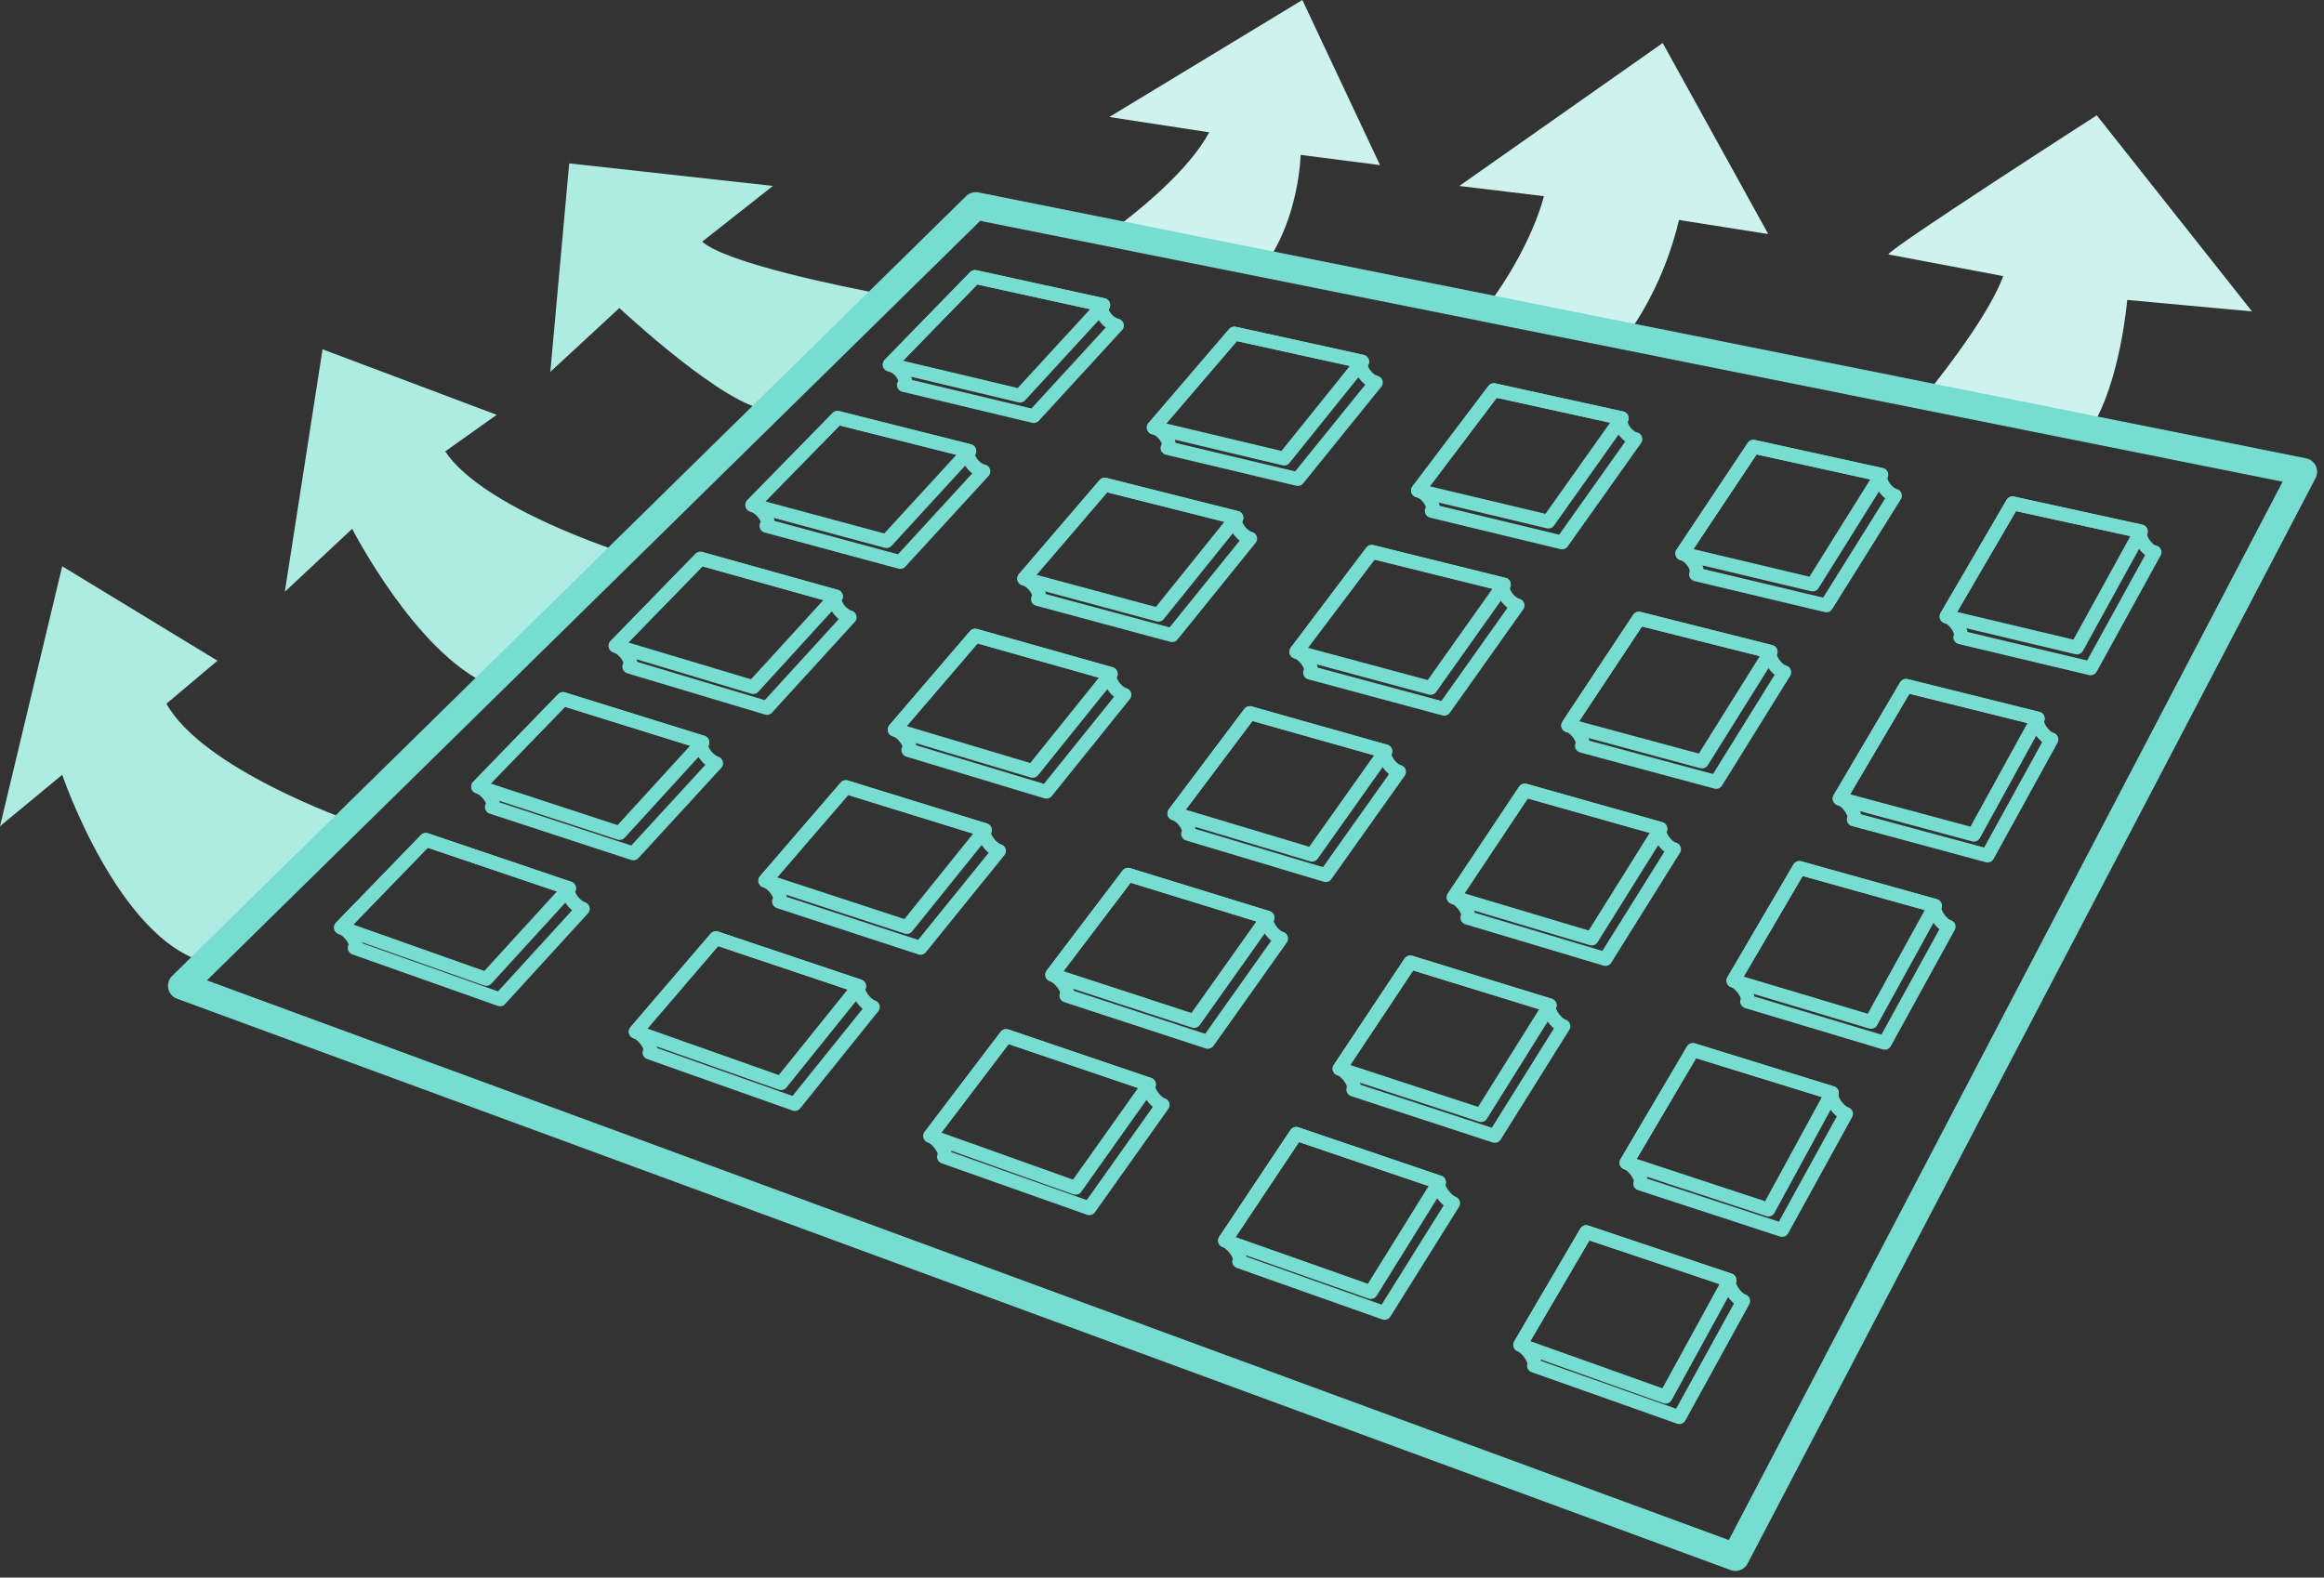 <svg width="81" height="55" fill="none" xmlns="http://www.w3.org/2000/svg"><rect width="100%" height="100%" fill="#333333" stroke="none"/><g clip-path="url(#a)"><path d="m31.501 13.424 4.53 1.083 2.9-3.16c-.343-.074-.657-.534-.478-.712l-4.47-.979-2.975 3.056c.359.074.658.534.493.712Zm-4.789 4.909 4.665 1.261 2.9-3.16c-.344-.073-.643-.548-.494-.711l-4.59-1.157-2.974 3.04c.344.104.658.564.493.727Zm-4.781 4.91 4.8 1.439 2.885-3.16c-.329-.089-.628-.563-.479-.726l-4.724-1.32-2.96 3.04c.329.104.628.564.479.727Zm2.552 2.64-4.859-1.513-2.96 3.056c.314.104.628.563.478.712l4.934 1.616 2.885-3.144c-.313-.104-.627-.564-.478-.727ZM40.69 15.619l4.544 1.083 2.721-3.367c-.314-.075-.628-.534-.478-.727l-4.455-.98-2.811 3.279c.329.074.643.534.478.712Zm2.884 3.159c-.314-.089-.628-.548-.478-.726l-4.59-1.157-2.81 3.278c.328.089.627.548.478.712l4.68 1.26 2.72-3.367Zm-7.102 8.826 2.721-3.382c-.314-.09-.613-.564-.478-.727L33.99 22.16l-2.81 3.278c.314.09.628.564.478.712l4.814 1.454Zm-2.146 1.335-4.843-1.498-2.811 3.263c.314.104.613.563.478.727l4.934 1.616 2.736-3.381c-.314-.104-.613-.564-.494-.727ZM49.9 17.814l4.545 1.098 2.557-3.604c-.314-.075-.613-.534-.479-.727l-4.455-.98-2.646 3.501c.314.074.628.534.478.712Zm2.994 3.293c-.299-.074-.613-.534-.478-.727l-4.605-1.142-2.631 3.486c.299.089.613.549.478.727l4.68 1.26 2.556-3.604Zm-6.687 9.404 2.557-3.604c-.3-.075-.598-.55-.479-.712l-4.724-1.335-2.631 3.5c.299.09.598.55.478.712l4.8 1.439Zm-2.03 1.483-4.859-1.498-2.646 3.486c.299.104.613.564.493.727l4.934 1.616 2.556-3.604c-.299-.089-.598-.563-.478-.727Zm14.934-11.97 4.545 1.083 2.392-3.827c-.299-.074-.598-.534-.478-.727l-4.455-.979-2.482 3.723c.299.075.598.534.478.727Zm-3.155 13.409 2.392-3.827c-.284-.074-.598-.549-.478-.712l-4.724-1.335-2.482 3.723c.284.075.598.55.478.712l4.814 1.44Zm-1.943 1.617-4.859-1.498-2.467 3.708c.285.089.584.564.479.727l4.934 1.616 2.392-3.826c-.27-.09-.584-.55-.479-.727Zm20.603-16.524-4.47-.979-2.302 3.946c.284.074.583.534.478.726l4.545 1.083 2.228-4.05c-.284-.058-.584-.533-.479-.726ZM19.836 30.97l-4.993-1.69-2.96 3.056c.314.103.613.563.478.711l5.068 1.795 2.886-3.16c-.314-.103-.613-.563-.479-.711Zm10.109 3.412-4.993-1.676-2.796 3.263c.3.104.613.579.479.727l5.068 1.795 2.72-3.382c-.298-.104-.597-.563-.478-.727Zm10.102 3.427-4.979-1.691-2.646 3.485c.284.104.598.579.478.727l5.068 1.795 2.557-3.604c-.284-.09-.583-.564-.478-.712Zm15.088-11.807 4.68 1.26 2.376-3.826c-.284-.074-.583-.534-.478-.712l-4.59-1.157-2.467 3.723c.284.074.598.534.479.712Zm-4.98 15.218-4.978-1.69-2.482 3.722c.284.104.598.564.494.727l5.068 1.795 2.392-3.827c-.284-.104-.583-.564-.494-.727Zm20.869-16.168-4.59-1.142-2.317 3.931c.284.074.598.549.493.727l4.665 1.26 2.228-4.049c-.27-.074-.584-.534-.479-.727Zm-3.584 6.527-4.724-1.32-2.302 3.93c.27.09.583.55.478.727l4.8 1.44 2.227-4.05c-.27-.074-.568-.549-.478-.727Zm-3.591 6.526-4.844-1.498-2.318 3.931c.27.089.584.564.479.727l4.948 1.617 2.228-4.05c-.27-.089-.583-.549-.493-.727Zm-3.569 6.527-4.993-1.676-2.303 3.93c.255.104.569.564.479.727l5.068 1.795 2.227-4.05c-.269-.088-.568-.563-.478-.726Z" stroke="#77DDD1" stroke-width=".48" stroke-linecap="round" stroke-linejoin="round"/><path d="m38.453 10.635-4.47-.979-2.975 3.056 4.545 1.082 2.9-3.159Zm-4.67 5.088-4.59-1.157-2.974 3.04 4.68 1.261 2.884-3.144Zm-4.646 5.073-4.724-1.32-2.96 3.04 4.8 1.439 2.884-3.16Zm-9.513 3.574-2.96 3.056 4.934 1.617 2.885-3.16-4.859-1.513Zm-7.741 7.966 5.068 1.794 2.885-3.16-4.993-1.69-2.96 3.056Zm35.594-19.728-4.455-.98-2.811 3.279 4.545 1.083 2.72-3.382Zm-7.102 8.825 2.72-3.381-4.59-1.157-2.81 3.278 4.68 1.26Zm-9.195 4.005 4.814 1.439 2.72-3.382-4.724-1.335-2.81 3.278Zm-1.697 2.002-2.811 3.264 4.933 1.617 2.721-3.382-4.843-1.498Zm-7.327 8.53 5.068 1.794 2.721-3.382-4.993-1.676-2.796 3.263Zm34.367-21.39-4.455-.978-2.646 3.5 4.545 1.083 2.556-3.604Zm-6.663 9.405 2.556-3.605-4.605-1.142-2.631 3.486 4.68 1.26Zm-8.93 4.375 4.799 1.44 2.556-3.605-4.724-1.335-2.631 3.5Zm-1.612 2.136-2.646 3.486 4.948 1.617 2.557-3.605-4.859-1.498Zm-6.896 9.107 5.068 1.81 2.556-3.604-4.978-1.691-2.646 3.485Zm33.148-23.05-4.455-.979-2.482 3.723 4.545 1.083 2.392-3.827Zm-6.25 9.997 2.393-3.826-4.59-1.157-2.467 3.723 4.665 1.26Zm-8.656 4.732 4.814 1.44 2.392-3.828-4.724-1.335-2.482 3.723Zm-1.51 2.27-2.467 3.708 4.934 1.617 2.392-3.827-4.859-1.498Zm-6.459 9.7 5.083 1.795 2.377-3.827-4.978-1.69-2.482 3.722Zm27.451-25.705-2.302 3.946 4.545 1.082 2.227-4.049-4.47-.979Zm-6.029 10.294 4.68 1.26 2.227-4.049-4.59-1.142-2.317 3.931Zm-3.703 6.349 4.8 1.438 2.227-4.049-4.725-1.32-2.302 3.93Zm-3.726 6.348 4.948 1.632 2.213-4.065-4.844-1.498-2.318 3.931Zm-3.704 6.348 5.069 1.81 2.227-4.064-4.993-1.676-2.303 3.93Z" stroke="#77DDD1" stroke-width=".48" stroke-linecap="round" stroke-linejoin="round"/><path fill-rule="evenodd" clip-rule="evenodd" d="m74.14 10.457 4.351.4L73.08 4.02s-7.265 4.672-7.265 4.85l4.006.756c-.463 1.246-1.824 3.056-2.736 4.183l5.771 1.157c1.047-1.616 1.286-4.509 1.286-4.509ZM58.519 7.67l3.11.489-3.678-6.66-7.087 4.984 2.946.356s-.39 1.735-2.019 3.9l4.889.98c.389-.52 1.346-1.958 1.839-4.05ZM45.333 5.4l2.766.356L45.392 0l-6.728 4.079 3.483.534c-.717 1.32-2.362 2.67-3.483 3.5l5.442 1.098C45.287 7.565 45.332 5.4 45.332 5.4Z" fill="#CEF3EE"/><path fill-rule="evenodd" clip-rule="evenodd" d="m24.473 8.425 2.467-1.943-7.101-.786-.658 7.268 2.407-2.225s3.752 3.515 5.203 3.545l4.081-4.005c-1.495-.282-5.532-1.097-6.399-1.854Zm-2.765 10.843s-4.874-1.543-6.19-3.53l1.794-1.276-6.07-2.284-1.315 8.454 2.347-2.195s2.213 4.316 4.754 5.429l4.62-4.524.06-.074Zm-9.509 9.345s-5.128-1.795-6.398-4.08l1.779-1.498-5.412-3.293L0 28.806l2.168-1.794s1.958 5.755 5.008 6.54l5.023-4.939Z" fill="#ADEBE3"/><path d="m60.485 54.288-54.15-19.92L34.01 7.179l46.27 9.27-19.794 37.839Z" stroke="#77DDD1" stroke-width=".96" stroke-linecap="round" stroke-linejoin="round"/></g><defs><clipPath id="a"><path fill="#fff" d="M0 0h81v55H0z"/></clipPath></defs></svg>